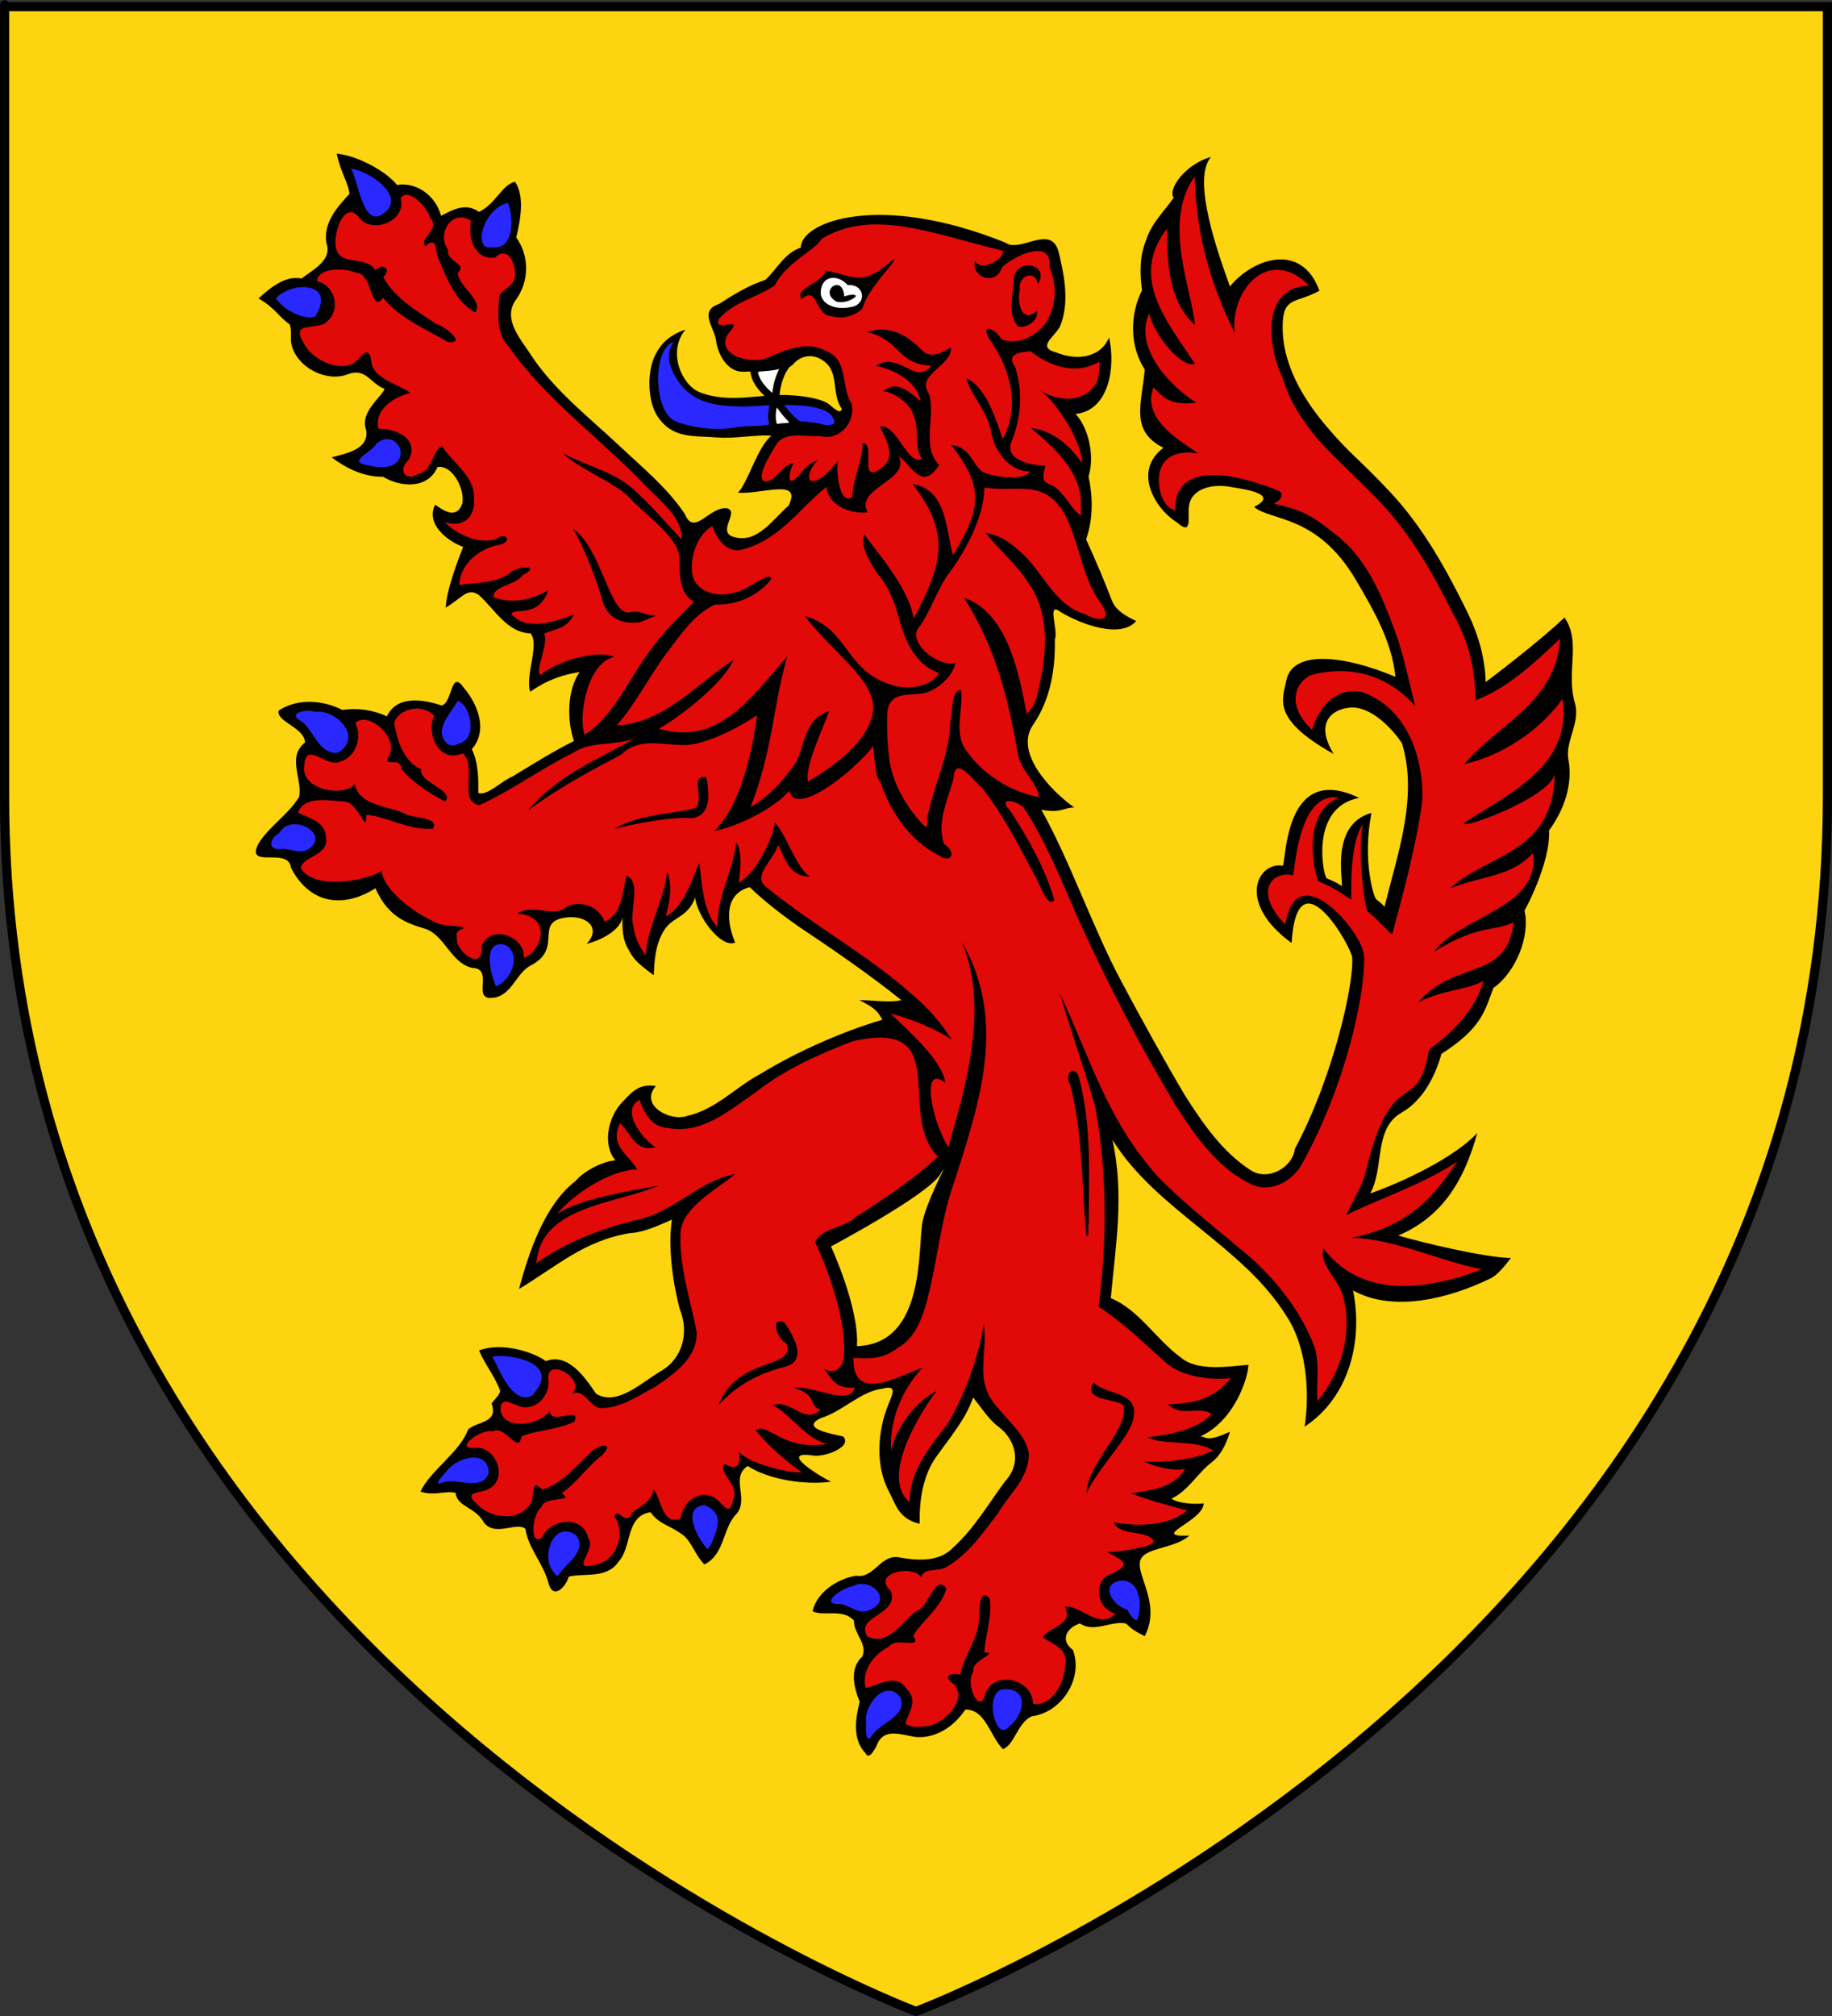 <?xml version="1.0" encoding="UTF-8" standalone="no"?>
<svg
   xmlns:dc="http://purl.org/dc/elements/1.1/"
   xmlns:cc="http://creativecommons.org/ns#"
   xmlns:rdf="http://www.w3.org/1999/02/22-rdf-syntax-ns#"
   xmlns:svg="http://www.w3.org/2000/svg"
   xmlns="http://www.w3.org/2000/svg"
   xmlns:xlink="http://www.w3.org/1999/xlink"
   xmlns:sodipodi="http://sodipodi.sourceforge.net/DTD/sodipodi-0.dtd"
   xmlns:inkscape="http://www.inkscape.org/namespaces/inkscape"
   inkscape:output_extension="org.inkscape.output.svg.inkscape"
   inkscape:export-ydpi="144"
   inkscape:export-xdpi="144"
   inkscape:export-filename="/Users/olivier/Desktop/Blason Rouge/Blason_Vide_3D.png"
   sodipodi:docname="Counts_of_Holland_Arms.svg"
   inkscape:version="1.0beta2 (2b71d25, 2019-12-03)"
   sodipodi:version="0.32"
   id="svg2"
   version="1.0"
   width="600"
   height="660">
  <rect width="100%" height="100%" fill="#333333" stroke="none"/>
  <sodipodi:namedview
     inkscape:document-rotation="0"
     inkscape:window-maximized="1"
     inkscape:guide-bbox="true"
     showguides="true"
     inkscape:current-layer="layer4"
     inkscape:window-y="23"
     inkscape:window-x="0"
     inkscape:cy="507.72283"
     inkscape:cx="66"
     inkscape:zoom="0.5"
     height="660px"
     showgrid="false"
     id="base"
     pagecolor="#ffffff"
     bordercolor="#666666"
     borderopacity="1.0"
     objecttolerance="10.0"
     gridtolerance="10.0"
     guidetolerance="10.0"
     inkscape:pageopacity="0.0"
     inkscape:pageshadow="2"
     inkscape:window-width="1280"
     inkscape:window-height="611" />
  <desc
     id="desc4">Flag of Canton of Valais (Wallis)</desc>
  <defs
     id="defs6">
    <inkscape:perspective
       id="perspective3334"
       inkscape:persp3d-origin="300 : 220 : 1"
       inkscape:vp_z="600 : 330 : 1"
       inkscape:vp_y="0 : 1000 : 0"
       inkscape:vp_x="0 : 330 : 1"
       sodipodi:type="inkscape:persp3d" />
    <linearGradient
       id="linearGradient2893">
      <stop
         id="stop2895"
         offset="0"
         style="stop-color:white;stop-opacity:0.314;" />
      <stop
         style="stop-color:white;stop-opacity:0.251;"
         offset="0.19"
         id="stop2897" />
      <stop
         id="stop2901"
         offset="0.6"
         style="stop-color:#6b6b6b;stop-opacity:0.125;" />
      <stop
         id="stop2899"
         offset="1"
         style="stop-color:black;stop-opacity:0.125;" />
    </linearGradient>
    <linearGradient
       id="linearGradient2885">
      <stop
         style="stop-color:white;stop-opacity:1;"
         offset="0"
         id="stop2887" />
      <stop
         id="stop2891"
         offset="0.229"
         style="stop-color:white;stop-opacity:1;" />
      <stop
         style="stop-color:black;stop-opacity:1;"
         offset="1"
         id="stop2889" />
    </linearGradient>
    <linearGradient
       id="linearGradient2955">
      <stop
         style="stop-color:#fd0000;stop-opacity:1;"
         offset="0"
         id="stop2867" />
      <stop
         id="stop2873"
         offset="0.5"
         style="stop-color:#e77275;stop-opacity:0.659;" />
      <stop
         id="stop2959"
         offset="1"
         style="stop-color:black;stop-opacity:0.323;" />
    </linearGradient>
    <radialGradient
       gradientUnits="userSpaceOnUse"
       gradientTransform="matrix(-4.167939e-4,2.183,-1.884,-3.599562e-4,615.597,-289.121)"
       r="300"
       fy="218.901"
       fx="225.524"
       cy="218.901"
       cx="225.524"
       id="radialGradient2961"
       xlink:href="#linearGradient2955"
       inkscape:collect="always" />
    <polygon
       points="0,-1 0.588,0.809 -0.951,-0.309 0.951,-0.309 -0.588,0.809 0,-1 "
       transform="scale(53,53)"
       id="star" />
    <clipPath
       id="clip">
      <path
         id="path10"
         d="M 0,-200 L 0,600 L 300,600 L 300,-200 L 0,-200 z " />
    </clipPath>
    <radialGradient
       r="300"
       fy="218.901"
       fx="225.524"
       cy="218.901"
       cx="225.524"
       gradientTransform="matrix(-4.167939e-4,2.183,-1.884,-3.599562e-4,615.597,-289.121)"
       gradientUnits="userSpaceOnUse"
       id="radialGradient1911"
       xlink:href="#linearGradient2955"
       inkscape:collect="always" />
    <radialGradient
       r="300"
       fy="218.901"
       fx="225.524"
       cy="218.901"
       cx="225.524"
       gradientTransform="matrix(0,1.749,-1.593,-1.049767e-7,551.788,-191.29)"
       gradientUnits="userSpaceOnUse"
       id="radialGradient2865"
       xlink:href="#linearGradient2955"
       inkscape:collect="always" />
    <radialGradient
       r="300"
       fy="218.901"
       fx="225.524"
       cy="218.901"
       cx="225.524"
       gradientTransform="matrix(0,1.386,-1.323,-5.741131e-8,-158.082,-109.541)"
       gradientUnits="userSpaceOnUse"
       id="radialGradient2871"
       xlink:href="#linearGradient2955"
       inkscape:collect="always" />
    <inkscape:perspective
       sodipodi:type="inkscape:persp3d"
       inkscape:vp_x="0 : 0.5 : 1"
       inkscape:vp_y="0 : 1000 : 0"
       inkscape:vp_z="1 : 0.5 : 1"
       inkscape:persp3d-origin="0.5 : 0.33333333 : 1"
       id="perspective3136" />
  </defs>
  <g
     sodipodi:insensitive="true"
     style="display:inline"
     inkscape:label="Background"
     id="layer3"
     inkscape:groupmode="layer">
    <path
       inkscape:connector-curvature="0"
       sodipodi:nodetypes="cccccc"
       d="m 300,658.5 c 0,0 -298.5,-112.32 -298.5,-397.772 0,-285.452 0,-258.552 0,-258.552 H 598.5 V 260.728 c 0,285.452 -298.5,397.772 -298.5,397.772 z"
       style="display:inline;fill:#fcd40f;fill-opacity:1;stroke:none"
       id="path2882"
       inkscape:export-xdpi="144"
       inkscape:export-ydpi="144" />
  </g>
  <g
     sodipodi:insensitive="true"
     style="display:inline"
     inkscape:label="Foreground"
     id="layer4"
     inkscape:groupmode="layer">
    <g
       transform="matrix(1.191,0,0,1.191,507.961,50.131)"
       id="g3349"
       style="display:inline">
      <path
         inkscape:connector-curvature="0"
         style="fill:#000000;fill-opacity:1;stroke:none"
         d="m -206.279,25.973 c -4.519,1.51 -6.488,5.834 -9.739,8.859 -4.585,1.504 -8.743,4.035 -12.777,6.653 -5.648,1.847 -1.268,6.448 -0.8,10.011 0.528,4.022 3.133,8.372 7.004,8.588 1.365,0.076 2.381,-0.232 3.246,0.192 0.865,0.424 9.054,-0.044 11.018,-2.303 1.965,-2.259 5.206,-3.105 8.316,-0.848 4.453,3.178 2.033,9.078 4.989,13.129 -0.313,2.025 -3.001,-0.98 -3.902,-1.503 -2.765,-1.604 -7.8,-2.072 -10.443,-2.223 -8.066,-0.46 -16.391,2.442 -24.739,-0.8 -4.704,-1.826 -9.081,-10.954 -3.907,-17.218 -4.777,1.613 -6.827,4.127 -8.267,6.898 -2.346,4.516 -2.194,12.753 0.574,16.923 4.132,6.226 9.749,5.296 16.606,5.838 4.828,0.381 11.194,-0.91 14.745,-0.48 -3.818,2.907 -6.593,13.217 -9.243,15.656 6.782,0.482 17.772,-4.154 13.945,3.566 -4.235,3.559 -8.386,10.339 -14.744,8.684 -5.36,-1.189 1.285,-6.846 -2.063,-7.948 -4.838,-0.809 -9.127,7.976 -11.722,1.551 -4.884,-7.293 -11.723,-12.83 -18.055,-18.79 -8.459,-7.963 -17.873,-15.193 -24.324,-25.011 -2.692,-4.217 -7.635,-9.559 -4.318,-14.713 3.995,-5.254 4.009,-12.409 0.336,-17.511 1.063,-4.37 2.464,-11.241 -0.336,-15.304 -3.791,0.981 -5.157,5.998 -9.899,8.284 -3.754,-2.688 -7.407,-0.472 -10.427,1.087 -1.488,-5.558 -6.719,-9.35 -12.122,-8.492 -3.243,-4.028 -11.279,-8.16 -16.6,-8.604 1.21,5.443 3.031,7.533 3.534,11.05 -3.332,3.598 -7.317,7.951 -6.333,13.657 1.689,4.635 -4.034,7.395 -6.829,9.595 -1.888,-0.208 -5.073,-0.856 -11.85,5.501 4.665,2.675 5.55,5.075 8.54,7.1 0.709,1.616 0.076,3.876 0.528,5.645 1.637,6.405 9.7,10.316 15.368,8.124 5.14,-1.988 6.28,2.565 10.235,3.982 -0.858,2.297 -6.969,6.464 -5.069,11.37 0.843,5.339 -5.673,6.417 -9.515,7.452 4.082,3.065 8.972,5.453 14.185,5.341 4.571,2.852 12.297,3.535 14.904,-2.639 4.08,-0.844 7.726,6.143 6.829,10.107 -1.747,4.465 -5.384,1.602 -7.452,0.208 -2.633,5.229 3.216,9.954 7.724,11.61 -1.305,3.213 -4.625,11.889 -4.798,16.68 4.377,-2.564 5.94,-5.637 9.067,-3.486 4.365,3.839 7.696,10.348 14.233,10.571 2.576,2.874 -1.523,11.732 -0.08,16.056 2.731,-1.879 6.701,-4.363 13.593,-5.421 -3.529,5.13 -3.469,13.354 -1.567,18.95 -5.766,2.891 -11.24,6.323 -16.743,9.675 -3.035,1.215 -7.111,5.502 -9.547,4.622 0.037,-4.126 -0.016,-8.383 -1.791,-12.058 4.495,-5.072 1.714,-12.278 -2.239,-16.919 -3.64,-5.178 -3.018,4.16 -6.045,4.91 -4.848,-1.576 -12.208,-3.007 -15.064,2.99 -3.642,-1.706 -8.025,-2.415 -12.234,-1.743 -5.304,-2.749 -12.393,-3.287 -17.543,0.176 -0.594,3.172 7.12,4.599 7.26,8.764 -5.099,4.001 -0.574,10.219 -1.647,14.984 -2.988,4.887 -8.002,7.822 -11.082,12.682 -3.937,7.406 8.232,0.782 8.875,6.765 5.22,10.139 14.52,11.142 23.22,5.629 3.488,7.997 8.746,9.626 13.545,11.098 5.524,1.694 7.119,9.447 13.033,10.779 5.834,0.155 0.484,7.777 4.638,8.268 6.169,0.252 7.133,-6.684 11.514,-8.939 8.962,-4.613 0.876,-11.732 9.275,-13.113 5.774,-0.949 10.393,2.693 6.029,7.212 5.648,-1.493 9.651,-4.644 9.899,-7.452 -0.087,4.165 0.166,6.428 1.631,8.987 1.29,2.343 1.929,3.363 6.956,7.068 0.19,-3.144 0.233,-8.608 3.15,-12.793 2.286,-3.28 6.322,-3.214 8.268,-8.588 0.35,4.856 7.048,14.128 10.97,12.394 -2.206,-5.178 -3.361,-13.299 3.998,-15.224 4.048,3.872 8.483,7.303 13.049,10.539 9.127,6.087 20.117,13.6 28.641,20.518 -3.28,0.819 -9.01,-0.12 -11.498,0.016 4.185,2.096 4.97,2.992 6.301,5.373 -11.077,3.254 -23.597,8.817 -33.439,14.84 -6.862,3.619 -12.435,9.897 -20.214,11.578 -4.494,1.716 -13.332,-2.865 -8.636,-8.188 -5.119,-0.937 -7.392,2.642 -9.451,4.654 -3.513,3.728 -5.422,11.339 -1.663,15.784 -3.154,0.172 -8.357,2.612 -11.002,5.693 -8.435,6.473 -12.858,19.625 -15.512,29.649 10.133,-6.061 17.85,-13.315 30.544,-15.368 3.567,-0.116 8.007,-2.155 11.498,-3.694 -1.152,7.462 0.251,17.256 2.111,24.468 2.651,6.316 1.016,13.581 -5.149,17.175 -5.071,2.916 -12.013,9.8 -17.831,6.205 -3.194,-4.781 -7.834,-11.282 -13.785,-8.955 -3.37,-2.473 -12.075,-5.353 -18.359,-2.942 1.355,3.537 4.406,7.175 5.773,11.082 -0.084,1.124 -1.478,2.296 -2.351,3.486 1.868,5.378 -3.487,4.781 -6.445,7.116 -2.11,6.124 -10.416,11.348 -13.113,17.127 3.83,1.264 6.849,-0.366 9.659,0.336 0.471,3.994 5.401,3.721 7.916,8.348 3.221,3.714 8.831,-0.476 11.29,1.535 0.737,5.24 4.776,9.387 6.237,14.553 1.165,5.154 4.735,1.778 5.693,-1.407 4.344,-1.066 10.47,0.72 13.737,-4.174 3.66,-4.029 1.838,-12.478 8.716,-13.529 2.523,3.395 5.006,3.465 8.3,5.821 2.996,1.805 3.734,5.741 6.541,8.524 5.748,-2.856 4.866,-10.008 8.955,-14.025 3.257,-4.204 -1.859,-9.816 2.943,-13.033 5.763,3.813 16.035,5.301 22.916,4.318 -2.194,-0.976 -14.787,-8.495 -5.293,-7.244 3.146,0.763 11.414,-2.294 8.604,-5.197 -2.545,-0.575 -12.139,-2.177 -6.141,-5.021 6.062,-1.852 10.956,-7.388 16.983,-8.108 4.123,-1.121 2.832,1.355 1.599,4.398 -2.941,7.258 -3.675,16.832 0.272,24.052 1.62,2.963 2.439,7.353 8.348,8.684 -0.103,-6.362 0.827,-13.129 4.542,-18.375 3.53,-4.985 8.172,-10.404 10.171,-16.344 1.655,2.06 4.35,6.089 6.653,7.804 5.183,3.728 6.755,10.338 2.143,15.224 -4.558,6.152 -8.481,12.938 -14.185,18.135 -3.785,4.046 -9.458,3.712 -14.473,2.895 -5.535,-1.464 -7.152,5.823 -12.33,4.941 -5.219,0.892 -10.754,4.49 -11.978,9.787 3.216,1.496 8.269,-0.884 11.386,2.543 -0.07,3.641 3.817,6.387 2.319,9.883 -3.637,3.3 -2.341,8.525 -0.736,12.426 -1.17,4.573 -2.071,10.319 1.567,14.105 0.998,2.028 2.391,-0.849 2.942,-1.663 1.932,-5.821 7.119,-3.136 11.338,-2.703 5.557,0.206 10.243,-3.175 13.193,-7.564 5.587,-0.212 6.885,7.534 10.379,10.874 3.21,-1.287 4.019,-7.343 7.884,-9.035 8.215,-1.039 14.264,-10.368 11.338,-18.231 -3.561,-2.612 -1.875,-6.058 1.919,-7.308 3.958,2.725 8.687,-0.89 12.714,0.048 1.506,1.515 2.397,2.087 5.117,3.454 5.002,-9.679 -3.877,-18.155 -0.656,-21.829 2.211,-2.522 9.088,-2.475 12.937,-5.805 -11.341,0.431 3.774,-3.846 3.934,-8.875 -2.299,0.339 -7.096,0.047 -8.859,-1.295 4.639,-2.167 7.111,-7.01 11.114,-10.027 2.001,-1.508 3.846,-4.454 4.957,-8.348 -6.462,2.938 -6.388,1.394 -8.14,1.263 9.164,-4.081 13.155,-15.879 13.209,-19.67 -5.399,0.439 -14.071,1.922 -18.615,-2.047 -6.695,-4.818 -11.393,-13.039 -19.222,-16.28 1.329,-14.606 3.761,-28.216 0.464,-43.514 11.934,19.266 35.801,29.093 47.768,48.327 5.562,8.256 6.55,20.893 5.069,30.512 11.893,-7.767 16.209,-23.033 13.321,-37.437 11.24,6.246 26.709,2.016 37.469,-3.15 2.032,-0.812 4.204,-3.498 5.933,-5.773 -7.215,-0.116 -24.081,-4.179 -30.976,-6.157 12.278,-5.282 18.16,-15.241 21.733,-28.226 -6.12,6.667 -20.264,13.433 -29.425,16.648 3.912,-7.24 0.884,-17.796 8.572,-22.197 5.801,-3.321 9.211,-9.789 11.002,-16.184 11.512,-7.341 11.972,-12.314 14.313,-18.151 5.938,-4.05 10.203,-14.133 8.524,-21.221 3.091,-5.612 7.19,-15.751 6.733,-22.021 4.079,-5.535 6.617,-12.58 5.341,-19.494 -0.935,-5.044 3.282,-9.995 1.823,-15.384 -2.614,-8.857 1.811,-16.781 -2.895,-23.668 -5.38,5.145 -15.743,13.3 -21.685,17.751 -0.146,-6.53 -1.973,-12.85 -4.782,-18.71 -5.818,-11.926 -12.345,-23.784 -21.477,-33.519 -9.132,-9.735 -10.459,-9.819 -17.319,-17.831 -6.86,-8.012 -12.83,-18.087 -12.202,-29.041 0.389,-6.778 3.878,-5.068 10.075,-8.476 -5.074,-13.831 -18.71,-8.526 -24.611,-1.167 -3.259,-9.029 -10.578,-29.458 -5.213,-35.598 -7.087,1.948 -11.997,8.957 -10.251,11.21 -2.629,3.721 -6.11,7.014 -7.532,11.514 -1.876,4.409 -1.828,9.333 -1.183,13.913 -3.39,6.704 -3.426,15.395 0.752,21.781 -0.776,9.229 -4.216,16.863 5.133,21.525 -8.467,6.353 -2.433,16.727 3.838,20.582 4.098,3.711 2.864,-1.463 3.15,-4.302 0.486,-5.101 6.379,-6.259 10.555,-5.677 3.265,0.605 15.053,1.793 7.373,5.663 4.791,3.935 17.418,2.068 28.033,20.095 5.235,8.89 9.826,16.972 10.861,26.603 -13.662,-5.79 -28.259,-7.699 -30.02,1 -1.085,5.362 -4.051,10.637 13.037,20.202 -5.309,-8.622 -0.48,-12.265 4.336,-12.74 7.262,-0.715 14.268,9.248 14.491,9.991 4.376,14.612 -1.268,30.193 -4.815,44.58 -0.21,0.799 1.166,0.755 -2.343,-1.9 -0.53,-0.401 -3.894,-10.263 -1.295,-23.736 -12.072,3.323 -7.252,20.652 -8.253,20.028 -1.698,-1.058 -2.016,-1.176 -4.029,-2.041 -0.918,-0.395 -4.895,-19.526 8.884,-22.11 -21.126,-10.281 -19.972,18.812 -21.043,18.63 -6.691,-1.134 -12.915,9.993 2.484,21.259 1.571,-25.269 16.491,1.136 16.668,3.972 0.489,7.808 -5.529,33.573 -15.773,52.619 -0.521,4.953 -7.281,9.047 -12.186,5.837 -7.746,-4.994 -13.109,-12.847 -18.007,-20.486 -6.172,-10.454 -12.032,-21.091 -17.735,-31.808 -7.6,-14.254 -13.891,-32.674 -21.781,-46.776 5.53,1.038 6.126,-0.627 9.035,-0.624 -6.199,-4.375 -16.55,-14.984 -11.354,-22.644 4.775,-6.866 6.213,-15.345 6.029,-23.556 1.066,-2.378 -2.37,-10.563 1.519,-7.564 5.841,3.525 16.685,7.442 20.837,2.511 -2.997,-1.413 -5.658,-2.986 -6.685,-5.677 -2.13,-5.581 -4.584,-11.268 -7.084,-16.775 1.987,-5.511 1.883,-11.654 0.688,-17.255 1.848,-6.115 -0.307,-13.851 -3.582,-17.191 9.44,-1.001 10.992,-13.265 9.227,-21.045 -2.424,5.81 -9.195,6.321 -14.345,4.19 -5.665,-1.456 -0.916,-4.091 0.8,-7.116 2.707,-6.422 1.313,-13.776 -0.272,-20.326 -1.946,-8.286 -10.66,0.206 -14.744,-2.831 -34.514,-13.9 -56.142,-5.811 -56.211,1.391 z m 39.244,253.311 c 0.147,0.05 -4.553,8.802 -5.741,14.297 -1.462,6.762 1.103,33.802 -18.087,34.351 0.731,-10.418 -7.132,-27.41 -7.132,-27.41 0,10e-6 26.512,-14.068 29.985,-19.734 0.651,-1.062 0.942,-1.515 0.976,-1.503 z"
         id="path2472"
         sodipodi:nodetypes="cccssssccssscsssccccccscccccccccccccsscccccccccccccccccccccccccccsccssccccscccccccccccccccccccccccccccccccccccccccccsscsccccccccccccccccccccscccsccccccccccccccscccccccccsssccccccccccccscccsscscsscscsccccccccccsccccccccccsccsc" />
      <path
         inkscape:connector-curvature="0"
         style="fill:#e20909;fill-opacity:1;stroke:none"
         d="m -97.966,6.399 c -8.984,12.492 -0.789,31.167 0.064,40.843 -7.281,-6.504 -7.724,-17.369 -7.66,-26.515 -10.563,13.51 0.108,25.682 7.676,37.181 -3.934,1.387 -11.743,-8.766 -12.554,-13.881 -4.227,8.635 4.505,19.28 12.921,24.547 -7.746,1.066 -9.639,-2.12 -11.786,-4.19 -3.616,9.305 8.932,15.435 12.25,18.199 -4.018,-0.854 -9.022,-0.028 -10.411,4.574 -1.139,3.775 0.416,10.317 4.158,11.018 -0.247,-15.45 20.613,-8.565 28.306,-5.405 1.172,0.481 1.708,2.044 -1.206,3.606 7.695,1.688 10.256,3.008 17.534,8.852 8.773,7.045 12.846,18.071 16.536,28.338 1.898,5.59 3.35,12.889 4.789,18.288 0.215,0.805 -9.28,-13.068 -27.92,-8.582 -3.911,0.941 -8.654,7.528 -0.43,15.232 2.299,-7.531 7.512,-11.808 14.016,-10.297 11.837,4.425 16.54,17.23 16.339,29.306 -1.236,10.837 -5.077,25.219 -8.26,37.047 -0.184,0.683 -2.427,-2.465 -6.867,-6.204 -0.677,-0.57 -2.944,-16.595 -1.222,-24.03 -4.347,6.66 -2.776,21.27 -3.416,20.809 -2.658,-1.915 -5.64,-3.714 -8.794,-4.942 -0.59,-0.23 -5.568,-18.442 5.536,-23.016 -11.495,-1.933 -12.025,21.473 -12.645,21.329 -5.696,-1.315 -10.925,4.478 -2.042,13.507 3.052,-19.314 21.125,1.942 21.638,8.512 0.551,7.062 -3.38,32.544 -17.044,57.334 -2.814,5.106 -9.255,8.271 -14.521,5.293 -8.922,-4.464 -14.861,-13.041 -20.134,-21.221 -9.887,-16.411 -18.668,-33.478 -26.658,-50.886 -4.64,-10.601 -8.926,-21.519 -15.288,-31.216 -2.364,-2.135 -7.262,-2.785 -3.566,1.055 4.973,7.617 9.523,15.725 12.09,24.484 -2.157,2.33 -4.206,-5.272 -5.661,-7.212 -4.321,-8.186 -8.59,-16.505 -14.345,-23.796 -2.489,-1.95 -7.32,-9.241 -7.788,-2.383 -1.462,5.758 -4.733,11.999 -2.543,17.959 3.225,1.863 2.413,5.651 -1.439,3.134 -7.792,-3.985 -13.239,-11.801 -16.008,-19.958 -1.753,-2.039 -1.63,-7.409 -2.047,-10.107 -5.583,7.203 -21.501,19.675 -23.06,12.25 -4.211,4.971 -14.413,9.933 -20.645,11.066 7.381,-7.165 10.389,-21.959 11.77,-31.824 -4.972,3.345 -13.078,7.622 -19.158,8.188 -6.448,0.307 -12.932,-2.446 -18.231,2.655 -6.729,3.648 -14.215,7.221 -25.635,15.304 8.63,-9.93 18.318,-13.447 29.377,-19.766 -5.545,2.161 -11.97,0.576 -17.079,4.03 -8.807,4.35 -16.76,10.311 -25.715,14.329 -5.866,-1.148 -0.439,-10.373 -4.462,-14.265 -6.68,2.904 -10.128,-5.379 -7.916,-10.267 -2.808,-3.421 -9.667,-2.314 -11.002,1.919 0.883,4.965 2.664,10.795 7.532,12.761 -1.277,3.291 9.388,5.866 6.493,8.859 -4.267,-2.34 -8.79,-5.037 -11.978,-8.907 -0.059,-3.829 -5.5,-0.032 -3.422,-3.806 2.784,-4.914 -5.963,-12.4 -9.307,-8.859 2.041,3.908 0.158,9.406 -4.318,10.651 -3.675,1.638 -9.32,-5.999 -9.691,1.055 -1.085,6.75 10.991,8.737 13.913,5.053 1.084,5.98 9.133,5.945 13.753,8.14 1.986,1.335 9.689,0.856 7.708,4.126 -6.113,0.682 -14.311,-3.907 -18.391,-3.758 0.298,5.814 -2.192,-3.458 -5.773,-3.662 -4.163,-0.238 -11.159,-1.848 -12.953,3.006 2.507,1.324 7.553,2.35 7.66,6.621 1.078,5.279 -6.373,5.221 -6.877,8.636 3.697,6.497 19.591,3.051 22.213,0.688 0.277,4.628 7.803,11.249 15.512,14.537 1.949,0.827 6.201,0.425 7.148,1.311 -2.565,0.825 -1.989,1.383 -1.935,3.198 0.108,3.609 7.385,8.768 6.749,1.695 2.48,-6.202 12.044,-2.774 11.642,3.278 5.203,-2.15 7.803,-11.56 -1.839,-12.218 4.422,-2.926 10.434,1.413 13.657,-1.935 4.073,-1.786 8.806,-0.05 10.363,4.142 4.935,-1.917 4.944,-8.381 6.029,-12.618 4.317,1.723 0.561,9.986 1.983,14.137 0.202,1.929 0.819,4.303 3.342,7.788 0.043,-6.881 5.761,-17.189 5.805,-23.3 2.072,5.699 0.061,9.792 -0.224,12.538 4.376,-2.259 7.122,-9.536 9.067,-14.681 0.651,2.22 0.546,13.426 5.101,17.607 -0.277,-8.198 4.037,-14.726 5.165,-23.22 1.831,2.591 0.951,9.217 0.592,11.05 4.813,-2.451 9.493,-12.262 9.963,-16.584 2.957,2.952 6.211,13.129 9.739,14.936 -6.812,-0.047 -7.354,-7.184 -8.907,-8.652 -0.9,3.968 -7.605,8.601 -2.879,11.722 12.786,10.474 27.576,18.326 39.916,29.409 4.251,3.513 7.956,7.798 10.842,12.41 -0.396,-0.516 -7.511,-4.838 -16.871,-7.276 4.397,4.309 14.139,12.664 15.048,19.014 -7.273,-5.528 -3.219,11.723 0.848,17.671 2.984,-11.294 12.079,-36.903 3.662,-56.419 12.46,21.513 5.17,43.58 -2.015,65.902 -3.764,10.527 -4.643,21.737 -7.452,32.495 -1.382,5.109 -3.287,10.608 -8.236,13.321 -3.811,2.983 -7.64,2.959 -12.058,2.671 -0.336,12.978 13.052,4.6 19.014,2.703 -5.785,6.077 -9.297,14.853 -8.62,23.012 0.391,-4.089 5.405,-13.165 12.474,-16.6 -4.903,6.404 -15.488,23.807 -7.452,30.496 -0.039,-8.283 5.443,-15.014 10.267,-21.205 4.626,-7.282 9.003,-19.274 10.139,-27.938 1.235,9.548 -2.968,15.89 4.03,23.444 3.048,3.782 7.329,7.198 8.348,12.138 0.364,6.601 -5.251,11.238 -8.348,16.488 -4.14,5.531 -8.345,11.498 -14.409,15.032 -2.473,1.282 -6.124,0.017 -6.781,2.735 -2.566,-3.691 -13.756,-0.988 -8.476,3.614 2.718,6.825 -10.006,6.954 -6.349,12.666 5.947,2.815 9.628,-4.321 13.529,-7.068 3.193,-0.46 4.845,-10.27 8.172,-6.205 -1.05,5.091 -8.005,10.335 -9.099,13.161 2.755,3.811 -4.937,0.097 -6.669,2.895 -4.075,2.047 -7.701,6.569 -6.413,11.354 3.072,-0.395 8.365,-4.526 11.402,0.48 3.189,3.037 0.168,6.608 -0.464,9.323 1.763,1.399 4.564,0.867 6.653,0.64 4.338,-1.207 10.463,-7.119 6.701,-11.45 -3.417,-2.287 -0.884,-3.237 1.727,-2.623 0.915,-5.21 4.806,-9.591 5.133,-15.048 0.046,-1.99 0.008,-9.427 2.927,-5.853 0.879,4.738 -1.484,11.278 -1.423,14.808 4.515,-0.082 -4.084,2.282 -2.99,5.213 -2.611,3.021 1.793,12.849 3.358,5.741 2.847,-6.238 13.038,-3.442 13.001,3.182 5.262,0.706 8.747,-5.905 8.78,-10.555 1.039,-4.635 -3.315,-5.857 -6.189,-7.756 2.101,-2.92 8.702,-3.593 6.141,-8.444 4.241,-0.578 9.399,6.58 13.913,1.951 -4.522,-1.197 -6.23,-7.293 -2.447,-10.411 7.177,-2.865 5.353,-3.919 0.144,-6.525 2.712,0.021 13.67,-1.448 12.793,-3.134 -1.56,-3.001 -9.483,-1.181 -10.954,-5.053 6.012,1.056 14.842,1.34 20.198,-3.278 -4.39,-1.094 -11.782,-3.15 -15.464,-4.734 7.837,-0.894 12.637,-2.571 14.872,-6.765 -2.456,0.799 -7.522,-0.16 -11.306,-1.967 5.174,0.414 14.455,-0.457 18.934,-3.038 -4.603,-3.114 -13.501,-1.268 -17.959,-3.582 5.184,-0.529 14.141,-2.182 17.591,-6.413 -2.949,-2.34 -8.437,0.944 -11.898,-2.623 7.435,-0.44 12.241,-1.248 17.239,-7.26 -5.636,0.777 -14.168,-0.549 -18.199,-4.526 -5.86,-5.263 -11.525,-10.77 -18.151,-15.096 2.314,-18.221 2.346,-36.85 -0.944,-54.948 -1.641,-6.129 -7.003,-21.878 -9.723,-31.12 8.668,18.392 12.87,34.477 26.77,50.102 8.176,8.509 17.678,15.525 26.562,23.236 7.207,6.688 13.372,14.844 16.807,24.1 1.366,4.9 0.327,9.582 0.704,14.601 6.465,-7.826 9.584,-18.32 7.196,-28.194 -0.789,-4.726 -7.092,-9.528 -5.517,-13.769 10.454,13.85 28.169,11.555 43.546,5.725 -11.501,-2.196 -23.853,-8.381 -35.934,-8.668 19.351,-3.685 25.298,-16.046 29.265,-21.029 -9.207,6.182 -20.336,9.795 -30.608,14.745 1.63,-3.864 4.239,-7.468 5.277,-11.77 7.411,-30.716 14.16,-14.507 17.495,-33.807 5.808,-3.82 13.318,-11.565 14.893,-18.79 -4.521,2.678 -10.873,2.326 -17.938,5.953 10.354,-12.033 24.495,-5.739 26.246,-22.071 -5.009,2.691 -9.267,0.378 -21.879,8.13 7.624,-10.045 29.282,-11.881 27.244,-27.148 -5.952,6.594 -13.805,6.156 -22.791,9.749 10.336,-9.643 28.337,-9.383 28.76,-31.488 -1.286,6.515 -26.1,15.555 -25.028,13.562 12.989,-8.485 29.887,-15.948 27.145,-34.169 -4.427,6.299 -13.798,14.803 -26.997,17.95 9.004,-10.909 25.242,-16.788 26.341,-34.485 -8.106,7.634 -15.04,13.888 -23.316,16.919 0.085,-8.243 -1.914,-16.477 -6.045,-23.652 -5.644,-11.382 -12.04,-22.592 -20.997,-31.728 -8.957,-9.136 -12.753,-12.222 -16.791,-17.031 -4.038,-4.809 -7.425,-10.249 -9.195,-16.328 -4.287,-8.79 -5.823,-24.947 7.356,-25.219 -10.837,-11.023 -21.722,0.781 -20.518,12.969 -8.576,-17.356 -10.603,-31.021 -10.97,-43.018 z M -314.592,11.453 c -0.675,-0.032 -1.282,0.228 -1.743,0.896 1.812,5.976 -7.311,10.019 -11.21,5.629 -4.214,-5.829 -7.624,4.563 -6.509,8.22 1.105,4.978 8.19,1.772 10.779,5.981 2.071,-2.142 4.494,-0.332 2.175,1.919 3.12,5.735 9.287,9.309 14.601,12.905 2.081,0.398 8.648,5.579 3.15,4.894 -6.183,-3.579 -13.146,-6.453 -17.799,-12.122 -3.507,4.72 -2.869,-7.126 -7.436,-6.845 -3.07,-1.572 -10.661,-1.434 -10.731,2.303 4.707,0.923 6.552,7.338 3.134,10.683 -2.48,3.257 -10.593,-0.15 -6.972,5.981 2.403,5.438 11.671,9.063 15.24,4.686 2.094,-2.568 3.121,-2.347 3.534,0.816 0.62,4.751 7.395,6.012 10.747,8.524 -4.333,0.925 -10.208,4.679 -8.748,9.851 4.467,-0.115 11.293,2.563 8.316,8.476 -3.044,2.58 -1.213,6.239 2.479,3.982 4.058,-0.937 4.073,-6.698 6.637,-7.724 2.856,4.655 8.945,8.159 8.78,14.169 0.484,4.593 -2.158,8.545 -8.06,6.765 4.234,4.073 9.66,5.884 14.073,4.718 2.783,-2.363 4.77,0.7 0.976,1.487 -5.41,0.928 -10.92,5.328 -11.018,11.082 4.179,-0.744 9.796,-0.369 13.833,-3.214 2.09,-2.243 9.201,-2.351 3.566,0.48 -1.725,2.772 -8.534,3.02 -7.916,6.093 4.796,1.781 10.292,0.906 15.016,-1.999 -2.759,7.967 -9.335,4.649 -10.171,6.573 3.952,4.858 12.146,2.135 17.223,0.112 -2.191,4.146 -4.823,3.815 -8.204,5.277 1.343,2.839 -2.9,10.834 -0.912,11.418 3.487,-3.483 15.276,-7.192 20.214,-5.005 -7.533,1.639 -9.975,16.324 -8.204,21.397 8.197,-5.075 12.442,-16.045 18.167,-23.316 3.417,-4.894 7.734,-9.034 11.93,-13.241 -4.36,-2.342 -3.878,-8.113 -4.078,-12.426 -0.249,-5.365 -10.072,-12.077 -13.561,-16.04 -3.492,-3.966 -14.734,-8.449 -18.327,-12.266 8.045,4.085 14.085,5.107 19.334,9.851 4.699,4.246 8.918,9.114 13.241,13.801 0.324,-6.055 -5.986,-10.647 -9.883,-14.744 -12.357,-12.992 -27.391,-23.603 -37.773,-38.412 -3.601,-3.811 -2.685,-9.467 -2.575,-13.401 0.11,-2.15 4.619,-2.694 4.43,-6.637 -0.164,-3.408 -2.257,-7.458 -5.517,-4.318 -5.989,0.748 -7.443,-5.931 -6.605,-10.091 -5.147,-3.529 -9.613,3.501 -6.301,7.964 -0.679,3.395 5.575,3.62 2.607,6.413 0.472,3.9 7.136,7.538 4.894,10.795 -5.512,-2.815 -8.229,-10.127 -10.555,-15.736 -0.248,-2.641 -0.733,-4.881 -3.134,-2.479 -2.246,-1.807 4.292,-4.668 1.215,-7.852 -0.653,-2.305 -3.938,-6.153 -6.349,-6.269 z m 173.272,15.464 c -3.216,0.06 -7.773,2.608 -9.595,4.462 -1.862,5.398 -8.563,2.616 -7.516,-1.759 1.814,3.37 8.445,-0.843 7.677,-2.789 -19.43,-4.709 -35.902,-11.773 -49.902,-3.208 -1.047,2.595 -9.9,6.6 -12.771,12.73 -4.931,3.393 -11.416,4.54 -15.4,9.259 -1.676,4.135 6.988,-1.149 3.086,3.406 -5.024,5.865 5.097,9.378 10.299,7.212 4.921,-2.049 10.745,-4.828 16.088,-1.855 6.215,2.383 4.023,9.73 6.972,14.345 1.363,5.135 -3.246,10.515 -8.668,9.035 -4.044,0.361 -9.621,-1.564 -12.09,2.511 -1.583,2.612 -5.698,9.242 -3.07,9.931 2.504,0.657 5.553,-5.297 7.9,-4.894 -1.251,2.282 -1.994,6.863 1.071,3.726 1.629,-1.667 2.668,-3.726 5.869,-4.686 -2.254,1.374 -4.448,7.217 -0.352,5.485 2.259,-0.955 3.123,-2.376 5.773,-5.357 -0.873,2.511 0.36,12.769 3.854,9.995 -0.015,-4.796 3.271,-11.347 2.671,-14.729 4.008,-0.268 -1.149,11.012 4.83,7.18 4.985,-3.195 1.801,-7.826 0.064,-11.834 4.916,-0.473 7.516,10.975 11.562,8.939 -2.349,-3.549 -0.623,-7.989 -2.239,-11.77 -1.066,-3.777 -5.737,-6.549 -8.396,-6.813 3.921,-3.383 7.627,0.647 10.235,2.735 -1.066,-5.947 -8.15,-8.903 -12.298,-9.707 6.574,-4.227 10.744,5.584 15.272,-0.048 -9.573,-0.421 -8.309,-7.047 -17.799,-9.307 6.785,-1.928 11.178,1.005 15.096,4.941 2.132,2.389 5.297,1.208 8.044,-0.688 0.753,4.666 -8.975,7.361 -6.397,12.042 2.89,5.246 -2.122,15.142 3.214,20.31 -4.958,7.757 -7.873,-0.61 -11.13,-2.319 3.343,6.561 -12.216,8.652 -8.54,15.336 -5.356,0.59 -11.071,-2.351 -11.258,-7.02 -7.746,6.038 -12.992,14.916 -23.876,17.399 -4.254,0.552 -6.621,-3.795 -7.548,-6.605 -3.839,2.201 -5.844,7.405 -5.661,11.834 -0.038,6.357 7.362,8.18 12.33,6.237 2.936,-0.321 9.116,-5.933 9.547,-3.486 -3.702,4.643 -9.585,7.243 -15.496,6.988 -5.836,2.667 -9.535,8.472 -13.385,13.401 -4.77,6.446 -8.369,13.79 -13.657,19.814 12.953,-0.566 21.897,-11.365 32.112,-18.023 -2.663,6.292 -14.367,15.487 -20.518,18.934 16.677,4.983 25.76,-9.154 35.294,-19.83 -4.007,13.869 -3.837,25.251 -10.075,41.387 5.155,-2.998 8.824,-7.06 12.234,-11.93 2.775,-4.285 2.008,-12.043 9.355,-14.441 -1.519,4.472 -6.646,14.741 -5.837,19.334 6.179,-3.523 14.974,-9.813 17.271,-16.775 3.932,-9.561 -9.579,-17.482 -18.103,-28.689 12.279,3.421 10.748,15.22 24.516,19.126 3.968,1.126 10.324,0.357 12.346,-3.518 -5.503,-1.809 -8.586,-7.187 -10.315,-12.682 -1.367,-5.127 -2.929,-10.297 -6.429,-14.441 -1.466,-1.905 -5.351,-8.154 -3.726,-10.938 2.384,3.645 12.314,14.578 13.513,23.124 7.682,-14.565 10.561,-23.005 -0.24,-36.925 9.721,1.265 9.149,13.83 11.114,19.494 7.672,-12.723 8.647,-18.557 -0.544,-30.273 6.388,0.68 5.654,7.143 10.347,8.012 3.286,1.018 9.967,1.562 11.29,-0.72 -5.733,-0.078 -9.69,-5.563 -10.667,-10.794 -0.704,-5.518 -5.743,-10.327 -6.781,-14.872 5.48,2.46 8.1,11.405 10.011,16.727 4.944,-9.377 2.01,-19.548 -3.902,-27.762 -2.259,-4.535 2.369,-2.103 3.454,0.288 4.648,2.036 10.422,-1.11 12.809,-5.309 2.356,-4.412 2.531,-9.938 0.448,-14.489 0.383,-3.319 -1.19,-4.439 -3.39,-4.398 z m -1.855,27.538 c -2.67,0.272 -6.822,0.589 -4.19,4.318 2.223,6.543 1.671,13.935 -0.88,20.294 -2.435,5.372 5.592,6.8 9.211,6.845 -0.405,2.061 -1.657,4.527 1.759,5.309 3.337,1.741 5.786,7.435 8.108,8.348 -0.102,-0.855 -0.075,-1.717 -0.096,-2.575 0.397,-9.296 -7.313,-15.88 -13.705,-21.445 5.931,0.686 10.773,4.882 14.025,9.707 0.112,-5.799 -7.192,-17.036 -11.578,-20.086 7.479,4.768 17.443,2.216 16.28,-7.804 -7.195,4.066 -14.323,0.583 -18.934,-2.911 z m -12.618,37.485 c -0.108,8.341 -5.55,18.167 -10.427,24.468 -2.769,4.284 -4.36,9.218 -7.212,13.465 -4.29,4.069 4.595,11.486 9.659,10.283 -0.883,4.231 -5.553,7.519 -8.38,8.236 -4.438,0.892 -10.167,-0.75 -10.379,6.061 -0.136,4.358 0.107,8.878 0.736,13.193 1.291,6.69 4.96,12.71 9.691,17.495 0.969,0.622 0.337,-2.888 0.8,-3.374 1.803,-8.544 5.953,-16.569 6.125,-25.443 0.732,-2.482 0.194,-9.19 3.006,-8.62 0.564,5.536 -2.297,12.078 1.647,16.871 4.698,6.45 11.86,10.908 19.67,12.442 0.374,-2.79 -5.075,-7.499 -5.677,-11.642 -2.878,-16.038 -6.056,-29.126 -14.872,-43.146 12.38,4.1 15.393,22.428 17.223,31.872 3.017,-2.377 3.187,-7.128 4.238,-11.322 1.37,-8.221 1.425,-17.393 -3.662,-24.452 -3.23,-5.284 -8.167,-9.217 -11.93,-14.025 5.394,1.223 7.151,3.19 9.435,5.117 6.306,5.321 9.339,14.779 17.959,17.271 3.89,2.33 7.918,1.883 4.254,-3.102 -5.155,-7.013 -5.742,-16.568 -9.803,-24.324 -5.866,-9.989 -12.984,-5.91 -22.101,-7.324 z M -184.274,243.127 c -2.103,-0.026 -4.65,0.287 -7.724,0.976 -9.242,3.625 -18.455,7.593 -26.323,13.769 -7.205,4.951 -14.968,11.901 -24.404,10.107 -4.533,-0.151 -6.77,-4.267 -7.868,-7.724 -5.588,2.876 1.053,11.053 4.366,12.985 -5.684,1.484 -6.632,-3.774 -9.755,-6.557 -3.026,6.133 2.215,8.402 4.718,12.682 -7.329,0.027 -17.755,6.889 -22.037,12.266 3.896,-2.561 9.606,-4.728 28.002,-7.836 -11.935,5.132 -32.563,5.56 -33.695,21.349 7.99,-5.745 17.242,-9.271 26.706,-11.722 11.245,-2.059 17.039,-10.565 27.97,-12.825 -4.614,4.015 -14.584,9.065 -15.032,16.024 -0.466,9.368 2.698,18.379 4.43,27.458 0.261,6.916 -6.055,11.386 -11.13,14.872 -4.848,2.548 -9.807,6.201 -15.528,5.997 -3.218,-0.822 -4.172,-5.32 -7.58,-3.934 3.92,-3.964 -6.907,-10.32 -6.573,-4.126 0.705,4.329 -3.168,8.868 -7.724,7.644 -2.66,-0.826 -5.596,-3.194 -5.373,1.407 1.622,5.492 11.352,3.414 13.545,-0.304 -5.3e-4,4.446 8.718,-1.519 6.749,3.07 -4.236,2.117 -12.215,2.735 -14.585,4.062 -0.755,5.318 -4.46,-3.392 -7.916,-1.407 -3.034,-0.889 -11.187,5.126 -4.67,4.542 5.616,-0.584 9.054,8.615 3.598,11.29 -2.373,1.296 -7.114,0.58 -3.374,4.03 3.738,4.037 11.549,5.199 14.856,0.048 1.388,-2.12 -0.236,-7.352 3.214,-3.918 5.341,-1.509 8.994,-6.169 12.985,-9.803 1.794,-2.448 7.37,-3.648 3.566,0.288 -4.069,3.123 -6.922,7.612 -11.21,10.507 4.122,2.646 -4.915,0.59 -5.565,3.886 -2.494,1.683 -3.377,10.823 0.144,8.38 2.163,-5.304 11.297,-6.377 12.73,0.016 2.454,3.042 -4.946,9.059 1.247,7.548 6.356,-0.58 9.42,-8.661 5.981,-13.353 0.861,-2.976 3.308,2.985 4.75,-0.976 2.332,-1.967 5.663,-3.266 5.949,-6.525 2.102,1.784 2.216,10.295 7.548,7.916 0.431,-3.978 4.33,-7.684 8.54,-5.981 2.589,0.686 4.88,6.683 5.821,0.8 2.062,-3.634 -4.554,-7.736 -2.271,-9.755 3.68,2.324 4.613,-0.383 3.87,-3.406 2.492,3.226 12.987,5.852 17.319,5.757 -4.08,-2.899 -9.613,-7.572 -12.666,-11.61 3.328,-2.409 7.282,5.948 19.83,3.726 -5.372,-0.552 -11.004,-8.896 -15.24,-10.603 5.1,-1.876 8.675,5.569 13.241,1.215 -3.614,-1.008 -0.464,-3.968 -7.436,-6.013 5.311,-0.78 15.514,5.272 16.775,-0.064 -5.596,0.498 -6.288,-2.778 -8.492,-5.133 3.379,1.799 5.365,-0.532 5.597,-3.71 0.663,-9.078 -4.098,-23.135 -7.916,-31.024 1.411,-3.97 8.023,-3.934 11.162,-7.02 7.875,-5.01 15.693,-10.215 22.565,-16.568 -10.477,-10.637 1.438,-32.509 -15.688,-32.719 z"
         id="path2466"
         sodipodi:nodetypes="ccccccccscscscsscccsscsscscssccccccccccccccccccccccccccccccccccccsccccccscccccccccccccccccccccccccccccccccccccccccccccccccccccccccccccccsccccccccccccccccccccccccsccccccccccccccsscccccccccccccccccssccccccccccccccccccccccsscscsccsccccccccccccccccsscccsscscscccsccccccccccscccccccccccccccccccccscccccccccccccccccccccccccccccccccccscccccccccccccscscccccccccccccccccccccccccccccccccccccccccccccccccccccccscccc" />
      <path
         inkscape:connector-curvature="0"
         style="fill:#2828ff;fill-opacity:1;stroke:none"
         d="m -222.384,69.654 c -7.547,-0.114 -14.288,-0.98 -18.38,-8.196 -1.993,-3.515 -2.462,-6.254 -0.542,-9.607 -5.998,2.236 -5.455,19.606 0.674,21.915 5.417,2.04 11.387,2.522 16.941,1.547 2.811,-0.493 7.472,0.083 10.035,-1.156 2.563,-1.239 12.176,-0.078 13.252,0.378 1.076,0.456 2.316,0.276 3.35,-0.2 0.142,-7.298 -20.419,-4.607 -25.33,-4.682 z"
         id="path2474"
         sodipodi:nodetypes="cscsssscc" />
      <path
         inkscape:connector-curvature="0"
         id="path2476"
         style="display:inline;overflow:visible;visibility:visible;fill:#ffffff;fill-opacity:1;stroke:none;stroke-width:1.01;marker:none;enable-background:accumulate"
         d="m -212.22,59.37 c -1.781,0.415 -3.619,0.552 -5.444,0.674 -0.454,0.011 -0.598,0.535 -0.404,0.878 0.626,2.211 2.233,3.989 3.942,5.444 0.423,0.265 0.715,-0.266 0.689,-0.641 0.277,-1.994 0.823,-3.95 1.719,-5.752 0.12,-0.3 -0.127,-0.688 -0.503,-0.604 z m -0.588,10.623 c -0.519,0.241 -0.369,0.939 -0.491,1.399 -0.066,0.916 -0.132,1.874 0.117,2.766 0.241,0.474 0.777,0.18 1.167,0.163 0.771,-0.129 1.586,-0.045 2.344,-0.218 0.41,-0.254 0.075,-0.727 -0.199,-0.95 -0.895,-0.967 -1.687,-2.018 -2.494,-3.062 -0.122,-0.103 -0.29,-0.149 -0.444,-0.099 z" />
      <path
         inkscape:connector-curvature="0"
         style="fill:#cc0000;stroke:none"
         d="m -223.37,54.684 c -2.298,-1.37 3.279,1.956 0,0 z"
         id="path2426" />
      <path
         inkscape:connector-curvature="0"
         style="fill:#cc0000;stroke:none"
         d="m -217.593,53.745 c -1.524,-1.843 1.738,2.102 0,0 z"
         id="path2424" />
      <path
         inkscape:connector-curvature="0"
         style="fill:#cc0000;stroke:none"
         d="m -220.843,50.422 c -2.71,-1.46 3.307,1.782 0,0 z"
         id="path2422" />
      <path
         inkscape:connector-curvature="0"
         style="fill:#000000;fill-opacity:1;stroke:none"
         d="m -197.612,44.867 c -5.058,-0.052 -3.633,-8.659 -8.473,-4.771 -2.027,-3.019 5.789,-4.423 6.675,-7.805 2.778,0.302 7.329,2.47 10.538,1.785 4.595,-0.98 7.563,-4.995 8.189,-4.81 0.942,0.279 -7.228,7.841 -8.679,13.494 -2.194,2.016 -5.351,2.919 -8.25,2.106 z"
         id="path2418"
         sodipodi:nodetypes="cccsscc" />
      <path
         inkscape:connector-curvature="0"
         style="fill:#ffffff;fill-opacity:1;stroke:none"
         d="m -192.854,42.365 c 4.876,-0.466 4.328,-6.466 -0.532,-6.098 -2.909,-3.208 -7.565,-2.616 -7.427,2.454 0.586,3.53 5.049,4.26 7.959,3.645 z"
         id="path2416" />
      <path
         inkscape:connector-curvature="0"
         style="fill:#000000;fill-opacity:1;stroke:none"
         d="m -196.41,40.845 c -5.237,-2.79 1.664,-7.98 2.073,-1.422 1.93,-0.851 5.071,-0.653 1.627,0.983 -1.151,0.51 -2.46,0.707 -3.699,0.44 z"
         id="path2414" />
      <path
         inkscape:connector-curvature="0"
         id="path2464"
         style="fill:#000000;fill-opacity:1;stroke:none"
         d="m -127.731,368.563 c -0.071,-8.196 12.043,-18.173 10.128,-24.423 -2.548,-1.885 -11.439,-1.225 -8.171,-6.24 3.479,3.713 12.751,2.232 10.9,10.083 -0.703,4.644 -10.752,14.818 -12.856,20.58 z m 0.008,-70.87 c -1.444,-13.888 -0.865,-28.077 -4.542,-41.671 -1.81,-3.309 1.555,-5.814 2.555,-1.571 3.434,12.956 2.615,26.507 2.603,39.77 -0.375,0.45 0.308,3.779 -0.616,3.472 z M -257.577,185.835 c 6.329,-4.265 18.225,-4.36 22.284,-5.858 2.785,-2.09 -1.849,-9.217 3.04,-8.414 0.72,3.988 1.627,10.501 -4,11.238 -4.631,-0.507 -16.674,1.562 -21.325,3.034 z m 28.639,158.347 c 5.267,-13.674 21.172,-9.705 18.786,-16.901 -2.566,-0.995 -4.841,-7.732 -0.614,-5.845 2.398,3.548 6.573,10.472 0.137,12.172 -3.757,0.993 -11.507,3.081 -18.309,10.575 z m 82.411,-296.553 c -3.119,-3.176 -1.267,-8.732 -1.248,-12.856 0.474,-6.183 10.209,-4.515 6.668,1.235 -0.569,-4.126 -5.626,-2.496 -4.924,1.602 -0.91,3.248 0.456,9.527 4.67,5.749 0.574,2.598 -2.817,4.891 -5.166,4.27 z m -103.903,81.277 c -4.498,0.665 -9.129,-0.598 -10.537,-6.349 -0.733,-2.994 -4.917,-14.543 -7.966,-19.265 7.79,5.056 10.096,23.795 15.461,22.958 3.455,-0.682 2.552,0.394 7.296,0.918 z"
         sodipodi:nodetypes="ccccccccccccccccccsccccccccsccccc" />
      <path
         inkscape:connector-curvature="0"
         id="path2470"
         style="fill:#2828ff;fill-opacity:1;stroke:none"
         d="m -186.946,435.322 c 2.189,-3.96 10.194,-5.458 8.039,-10.909 -4.127,-5.156 -9.95,2.084 -9.475,6.735 0.076,0.718 -0.376,6.442 1.437,4.175 z m 37.874,-2.742 c 3.93,-2.747 5.909,-10.472 -1.021,-10.348 -6.209,-0.239 -2.785,14.975 1.021,10.348 z m 35.673,-30.501 c 0.899,-3.693 0.24,-9.678 -4.669,-9.74 -6.395,0.847 -2.46,7 1.531,8.029 0.541,0.876 2.702,4.771 3.138,1.711 z m -74.087,-1.536 c 6.9,-2.779 0.414,-9.284 -4.503,-6.639 -3.038,0.523 -9.898,5.229 -3.062,4.953 2.483,0.587 4.882,2.89 7.565,1.686 z m -84.936,-10.35 c 2.177,-2.912 7.365,-6.114 4.389,-10.233 -6.07,-4.514 -10.153,5.93 -6.076,10.268 0.635,1.167 1.108,1.016 1.687,-0.035 z m 39.554,-18.618 c -6.833,0.934 -0.964,10.498 1.023,12.199 l 1.094,-1.796 c 1.847,-4.55 3.275,-8.192 -2.117,-10.403 z m -71.806,-6.197 c 4.042,-1.311 10.745,2.674 12.591,-2.63 -0.275,-6.845 -9.149,-4.124 -11.773,-0.259 -0.516,0.639 -4.167,4.302 -0.818,2.889 z m 24.334,-23.724 c 9.559,-9.811 -8.2,-11.833 -10.784,-10.774 2.016,3.408 5.25,13.014 10.784,10.774 z m -9.08,-112.914 c 3.736,-1.955 6.403,-8.826 1.748,-11.163 -6.631,-1.41 -3.655,8.902 -2.428,11.492 z m -52.696,-37.144 c 7.297,-4.213 -4.373,-10.734 -7.601,-4.685 -2.926,1.595 -3.213,5.063 0.941,4.306 2.173,0.103 4.562,1.323 6.66,0.379 z m 8.68,-26.864 c 6.761,-4.201 -0.541,-11.906 -6.394,-11.176 -2.595,-0.874 -8.117,0.426 -3.531,2.8 3.034,2.493 4.088,7.321 8.138,8.421 0.589,0.115 1.205,0.109 1.787,-0.045 z m 32.756,-2.306 c 6.096,-1.073 3.298,-11.34 -0.007,-11.816 -1.789,3.407 -6.508,7.595 -3.124,11.46 0.806,0.82 2.164,1.029 3.132,0.356 z m -18.237,-76.457 c 6.015,-2.715 0.392,-10.635 -4.249,-5.877 -1.309,2.321 -8.132,4.826 -2.209,5.714 2.099,0.552 4.339,0.692 6.458,0.163 z M -339.856,44.946 c 6.073,-9.632 -6.413,-9.865 -10.791,-5.029 2.684,3.842 8.245,5.945 10.791,5.029 z m 53.045,-31.253 c -6.602,1.388 -9.597,12.3 -5.071,12.253 l 1.671,-0.017 c 4.747,-0.049 5.184,-7.743 3.4,-12.236 z m -34.471,3.102 c 6.947,-4.55 -3.219,-11.733 -8.749,-12.579 2.122,3.3 3.176,16.23 8.749,12.579 z" />
      <path
         inkscape:connector-curvature="0"
         style="display:inline;overflow:visible;visibility:visible;fill:#000000;fill-opacity:1;stroke:none;stroke-width:4;marker:none;enable-background:accumulate"
         d="m -210.247,56.591 c -2.863,3.054 -3.632,6.988 -3.87,9.323 -1.994,-1.667 -3.033,-3.207 -3.534,-4.35 -0.615,-1.401 -0.512,-2.111 -0.512,-2.111 l -2.047,-0.192 c 0,0 -0.087,1.369 0.688,3.134 0.707,1.612 2.189,3.655 4.941,5.741 -0.641,1.92 -1.541,6.1 1.167,9.675 l 1.631,-1.231 c -1.748,-2.308 -1.518,-4.948 -1.103,-6.717 0.467,0.666 0.958,1.371 1.647,2.191 1.757,2.091 4.113,4.418 6.924,5.101 l 0.496,-1.983 c -1.97,-0.479 -4.217,-2.483 -5.853,-4.43 -1.442,-1.716 -2.295,-3.13 -2.511,-3.486 0.061,-1.417 0.467,-6.09 3.438,-9.259 z"
         id="path2388" />
    </g>
  </g>
  <g
     sodipodi:insensitive="true"
     style="display:inline"
     inkscape:label="Border"
     id="layer1"
     inkscape:groupmode="layer">
    <path
       inkscape:export-ydpi="144"
       inkscape:export-xdpi="144"
       id="path1411"
       style="fill:none;stroke:#000000;stroke-width:3;stroke-linecap:butt;stroke-linejoin:miter;stroke-miterlimit:4;stroke-opacity:1;stroke-dasharray:none"
       d="m 300,658.5 c 0,0 -298.5,-112.32 -298.5,-397.772 0,-285.452 0,-258.552 0,-258.552 l 597,0 0,258.552 c 0,285.452 -298.5,397.772 -298.5,397.772 z"
       sodipodi:nodetypes="cccccc" />
  </g>
</svg>
